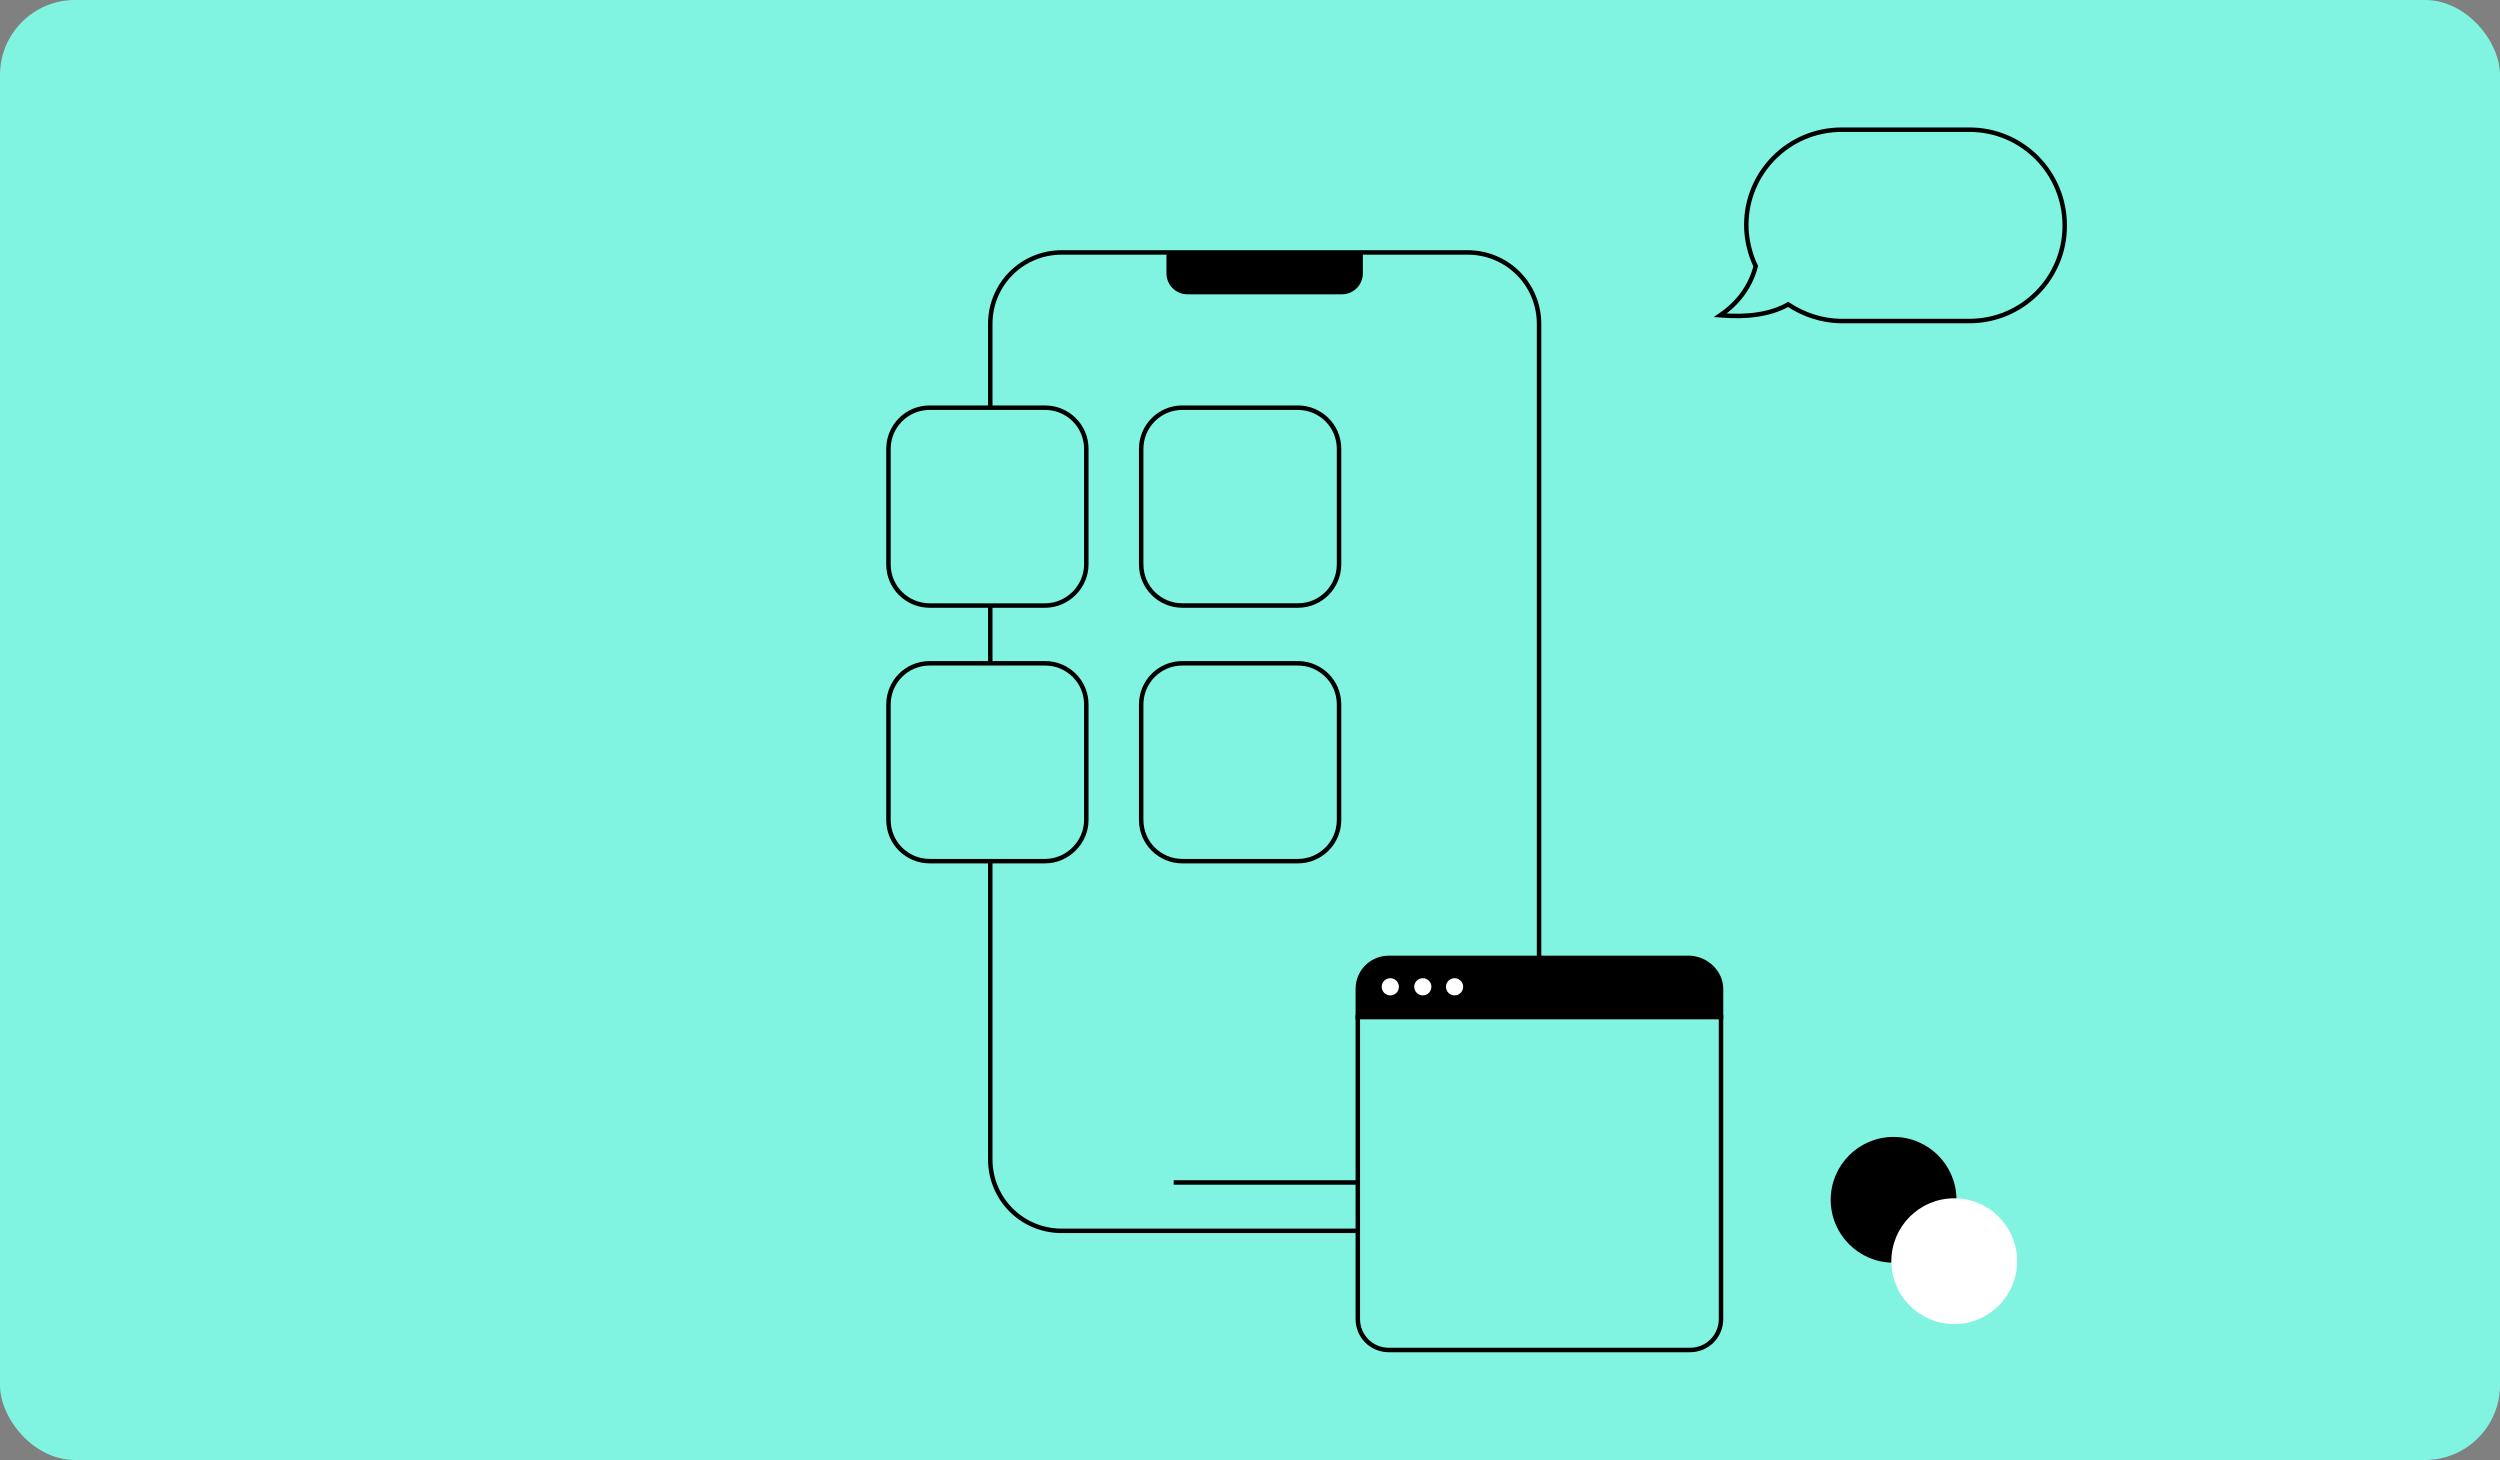 <?xml version="1.0" encoding="UTF-8"?> <svg xmlns="http://www.w3.org/2000/svg" width="500" height="292" viewBox="0 0 500 292" fill="none"><rect x="0" y="0" width="500" height="292" fill="#808080" stroke="none"/> <rect width="500" height="292" rx="15" fill="#81F4E1"></rect> <path d="M393.882 25.938H368.32C357.778 25.938 349.258 34.458 349.258 45C349.258 47.889 349.98 50.777 351.135 53.232C350.268 56.698 348.102 60.308 344.059 63.052C346.08 63.197 352.579 63.774 357.634 60.886C360.666 62.908 364.421 64.207 368.32 64.207H393.882C404.424 64.207 412.945 55.687 412.945 45.145C412.945 34.458 404.424 25.938 393.882 25.938Z" fill="#81F4E1" stroke="black" stroke-width="0.895" stroke-miterlimit="10"></path> <path d="M378.719 252.093C385.418 252.093 390.85 246.662 390.85 239.962C390.85 233.262 385.418 227.831 378.719 227.831C372.019 227.831 366.588 233.262 366.588 239.962C366.588 246.662 372.019 252.093 378.719 252.093Z" fill="#010000" stroke="black" stroke-width="0.895" stroke-miterlimit="10"></path> <path d="M390.849 264.368C397.549 264.368 402.98 258.937 402.98 252.237C402.98 245.538 397.549 240.106 390.849 240.106C384.149 240.106 378.718 245.538 378.718 252.237C378.718 258.937 384.149 264.368 390.849 264.368Z" fill="white" stroke="white" stroke-width="0.895" stroke-miterlimit="10"></path> <path d="M307.811 212.811V64.785C307.811 56.843 301.456 50.488 293.514 50.488H212.352C204.409 50.488 198.055 56.843 198.055 64.785V172.885" fill="#81F4E1"></path> <path d="M307.811 212.811V64.785C307.811 56.843 301.456 50.488 293.514 50.488H212.352C204.409 50.488 198.055 56.843 198.055 64.785V172.885" stroke="#010000" stroke-width="0.895" stroke-miterlimit="10"></path> <path d="M198.055 172.23V231.874C198.055 239.817 204.409 246.171 212.352 246.171H293.514C301.456 246.171 307.811 239.817 307.811 231.874V212.811" fill="#81F4E1"></path> <path d="M198.055 172.23V231.874C198.055 239.817 204.409 246.171 212.352 246.171H293.514C301.456 246.171 307.811 239.817 307.811 231.874V212.811" stroke="#010000" stroke-width="0.895" stroke-miterlimit="10"></path> <path d="M234.736 236.495H271.273" stroke="black" stroke-width="0.895" stroke-miterlimit="10"></path> <path d="M233.292 50.488V54.676C233.292 56.987 235.169 58.864 237.48 58.864H268.385C270.696 58.864 272.573 56.987 272.573 54.676V50.488" fill="black"></path> <path d="M209.03 121.108H185.924C181.447 121.108 177.692 117.497 177.692 112.876V89.77C177.692 85.293 181.303 81.538 185.924 81.538H209.03C213.507 81.538 217.262 85.148 217.262 89.77V112.876C217.262 117.353 213.507 121.108 209.03 121.108Z" fill="#81F4E1" stroke="black" stroke-width="0.895" stroke-miterlimit="10"></path> <path d="M259.576 121.107H236.469C231.993 121.107 228.238 117.496 228.238 112.875V89.769C228.238 85.292 231.848 81.537 236.469 81.537H259.576C264.053 81.537 267.808 85.147 267.808 89.769V112.875C267.808 117.352 264.197 121.107 259.576 121.107Z" fill="#81F4E1" stroke="black" stroke-width="0.895" stroke-miterlimit="10"></path> <path d="M209.03 172.23H185.924C181.447 172.23 177.692 168.62 177.692 163.998V140.892C177.692 136.415 181.303 132.66 185.924 132.66H209.03C213.507 132.66 217.262 136.271 217.262 140.892V163.998C217.262 168.475 213.507 172.23 209.03 172.23Z" fill="#81F4E1" stroke="black" stroke-width="0.895" stroke-miterlimit="10"></path> <path d="M259.576 172.23H236.469C231.993 172.23 228.238 168.62 228.238 163.998V140.892C228.238 136.415 231.848 132.66 236.469 132.66H259.576C264.053 132.66 267.808 136.271 267.808 140.892V163.998C267.808 168.475 264.197 172.23 259.576 172.23Z" fill="#81F4E1" stroke="black" stroke-width="0.895" stroke-miterlimit="10"></path> <path d="M344.204 197.792V203.424H271.563V197.792C271.563 194.326 274.307 191.582 277.773 191.582H337.994C341.316 191.726 344.204 194.47 344.204 197.792Z" fill="black" stroke="black" stroke-width="0.895" stroke-miterlimit="10"></path> <path d="M344.203 203.425V263.79C344.203 267.256 341.459 270 337.993 270H277.772C274.306 270 271.562 267.256 271.562 263.79V203.425H344.203Z" fill="#81F4E1" stroke="black" stroke-width="0.895" stroke-miterlimit="10"></path> <path d="M278.062 199.527C279.258 199.527 280.228 198.557 280.228 197.36C280.228 196.163 279.258 195.193 278.062 195.193C276.865 195.193 275.895 196.163 275.895 197.36C275.895 198.557 276.865 199.527 278.062 199.527Z" fill="white" stroke="black" stroke-width="0.895" stroke-miterlimit="10"></path> <path d="M284.56 199.526C285.756 199.526 286.726 198.556 286.726 197.359C286.726 196.162 285.756 195.192 284.56 195.192C283.363 195.192 282.393 196.162 282.393 197.359C282.393 198.556 283.363 199.526 284.56 199.526Z" fill="white" stroke="black" stroke-width="0.895" stroke-miterlimit="10"></path> <path d="M290.914 199.526C292.11 199.526 293.08 198.556 293.08 197.359C293.08 196.162 292.11 195.192 290.914 195.192C289.717 195.192 288.747 196.162 288.747 197.359C288.747 198.556 289.717 199.526 290.914 199.526Z" fill="white" stroke="black" stroke-width="0.895" stroke-miterlimit="10"></path> </svg> 